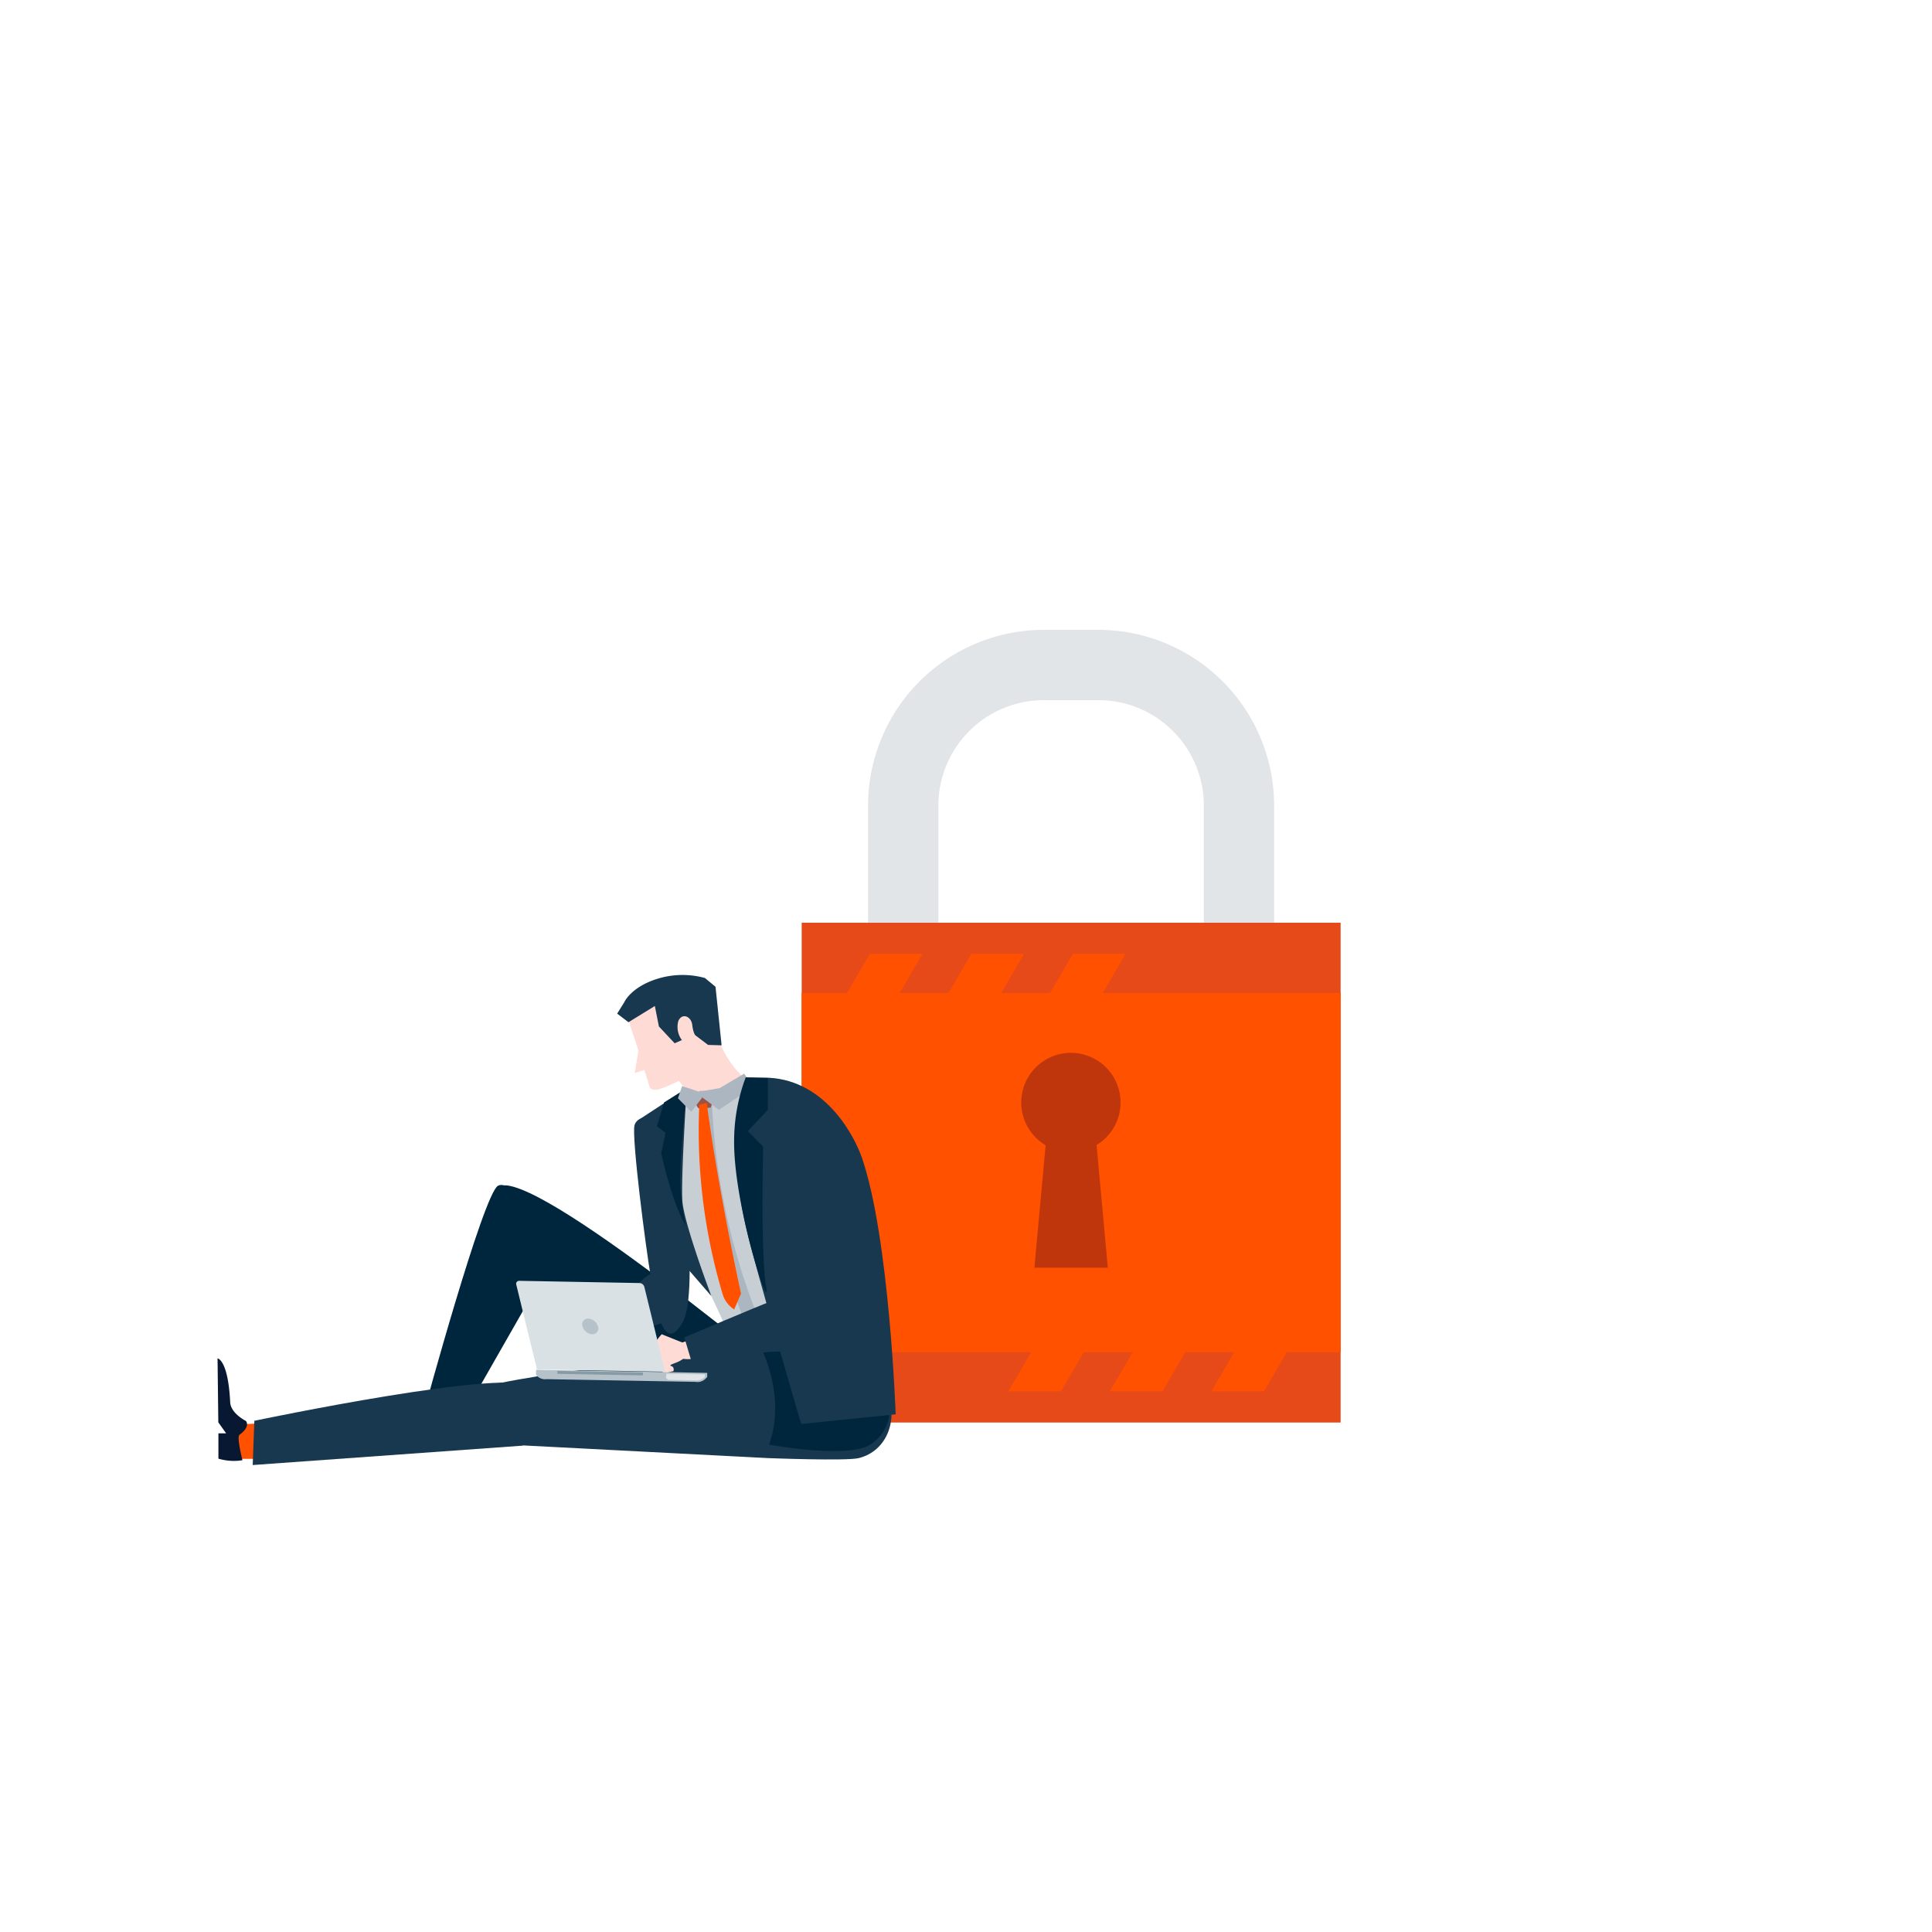 <svg xmlns="http://www.w3.org/2000/svg" width="200" height="200" viewBox="0 0 200 200">
  <title>18_men_lock-112</title>
  <g id="Layer_3" data-name="Layer 3">
    <g>
      <g>
        <g>
          <path d="M113.71,144.43h-5.66a18.21,18.21,0,0,1-18.19-18.19V83.39A18.21,18.21,0,0,1,108.05,65.2h5.66A18.21,18.21,0,0,1,131.9,83.39v42.85A18.21,18.21,0,0,1,113.71,144.43Zm-5.66-71.95A10.92,10.92,0,0,0,97.14,83.39v42.85a10.92,10.92,0,0,0,10.91,10.91h5.66a10.92,10.92,0,0,0,10.91-10.91V83.39a10.92,10.92,0,0,0-10.91-10.91Z" style="fill: #e2e5e8"/>
          <path d="M108.05,142.47a16.25,16.25,0,0,1-16.23-16.23V83.39a16.25,16.25,0,0,1,16.23-16.23h5.66a16.25,16.25,0,0,1,16.23,16.23v42.85a16.25,16.25,0,0,1-16.23,16.23Zm0-72A12.89,12.89,0,0,0,95.18,83.39v42.85a12.88,12.88,0,0,0,12.87,12.87h5.66a12.88,12.88,0,0,0,12.87-12.87V83.39a12.89,12.89,0,0,0-12.87-12.88Z" style="fill: #e2e5e8"/>
        </g>
        <rect x="82.99" y="95.52" width="55.79" height="51.74" style="fill: #e64a19"/>
        <rect x="82.99" y="102.79" width="55.79" height="37.19" style="fill: #ff5100"/>
        <g>
          <path d="M116,114.14a5.14,5.14,0,1,1-5.14-5.15A5.14,5.14,0,0,1,116,114.14Z" style="fill: #bf360c"/>
          <polygon points="107.08 131.23 110.88 131.23 114.68 131.23 113.19 114.97 108.57 114.97 107.08 131.23" style="fill: #bf360c"/>
        </g>
        <g>
          <polygon points="85.79 106.03 91.25 106.03 95.49 98.75 90.04 98.75 85.79 106.03" style="fill: #ff5100"/>
          <polygon points="96.3 106.03 101.76 106.03 106.01 98.75 100.55 98.75 96.3 106.03" style="fill: #ff5100"/>
          <polygon points="106.81 106.03 112.27 106.03 116.51 98.75 111.06 98.75 106.81 106.03" style="fill: #ff5100"/>
        </g>
        <g>
          <polygon points="104.39 144.02 109.84 144.02 114.09 136.74 108.63 136.74 104.39 144.02" style="fill: #ff5100"/>
          <polygon points="114.9 144.02 120.35 144.02 124.6 136.74 119.14 136.74 114.9 144.02" style="fill: #ff5100"/>
          <polygon points="125.41 144.02 130.86 144.02 135.11 136.74 129.65 136.74 125.41 144.02" style="fill: #ff5100"/>
        </g>
      </g>
      <g>
        <g>
          <path d="M70.53,146.6,53.33,132s-4.07-9.71-.8-9.28c6.31.84,33,23.41,33,23.41Z" style="fill: #00263e"/>
          <path d="M88.91,150.94c-1.28.32-9.44,0-9.44,0l-28-1.45s-5.65-2.65-3.09-5.26c1.64-1.67,28.55-4.5,33.4-4.83C93.66,138.6,94.61,149.49,88.91,150.94Z" style="fill: #17384f"/>
          <g>
            <polygon points="47.46 148.57 44.03 148.54 45.14 143.34 48.57 143.36 47.46 148.57" style="fill: #593446"/>
            <path d="M57.93,129.06,48,146.45l-4.13-.25s6.15-22.59,7.68-23.45S57.94,128,57.93,129.06Z" style="fill: #00263e"/>
            <path d="M47.28,150.09l-2.5,0v-.76l-1.1.75L37.38,150s.12-1,4.36-1.16c1.09,0,1.87-1.51,1.87-1.51s.54-.48,1.35.67c.21.3,2.5-.26,2.5-.26A5.29,5.29,0,0,1,47.28,150.09Z" style="fill: #081832"/>
          </g>
          <path d="M70.18,116.67s2.39,17,.46,20.27-2.67-1.27-3.25-4.63-2-14.53-1.71-15.8S68.88,115.21,70.18,116.67Z" style="fill: #17384f"/>
          <path d="M67.68,131.93a3,3,0,0,1,2.7,1.26c.89,1.46.21,2.95-1.49,3.64a11.71,11.71,0,0,1-3.38.78l-1.45-2.23S66.91,131.39,67.68,131.93Z" style="fill: #17384f"/>
          <polygon points="28.12 151.02 24.2 151.02 24.06 147.49 28.99 147.24 28.12 151.02" style="fill: #ff5100"/>
          <path d="M54,149.66l-27.84,2,.17-4.58s27.17-5.71,28.76-3.41S54.81,149.56,54,149.66Z" style="fill: #17384f"/>
          <path d="M22.61,151l0-2.62h.8l-.81-1.14-.08-6.62s1.09.1,1.31,4.55c.06,1.15,1.63,1.93,1.63,1.93s.52.56-.67,1.43c-.31.23.31,2.63.31,2.63A5.6,5.6,0,0,1,22.61,151Z" style="fill: #081832"/>
          <path d="M79,140c2.39,5.62.6,9.54.6,9.54s8.38,1.57,10.64-.09c4.17-3.06.86-9.43-5.28-9.36A31.5,31.5,0,0,0,79,140Z" style="fill: #00263e"/>
          <path d="M74,106A9.51,9.51,0,0,0,76.46,111c2.94,3.1-5.1,2.78-5.1,2.78s-.92-2.87-2.5-2.14C66.62,112.71,72.73,105.53,74,106Z" style="fill: #ffdbd6"/>
          <path d="M82.27,112.53a39.3,39.3,0,0,0-8.93.53A13.46,13.46,0,0,0,67,116.2c-1.06,1.07,1.23,7.2,4,12.62,2.71,5.24,4.86,10.23,4.86,10.23s14.61-.48,15.35-.91c-1.15.67-1.6-7.09-1.9-7.61-1-1.6-3.66-11.23-4.09-13.42C85,116.18,83.59,113.06,82.27,112.53Z" style="fill: #c7ced4"/>
          <path d="M73.64,134.17s-2.84-7.49-3-9.85.45-11.65.45-11.65L66,116s.66,8.36,1.74,10.18a43.76,43.76,0,0,0,3.31,5Z" style="fill: #17384f"/>
          <path d="M71,126.89a22.17,22.17,0,0,1-.56-4.24c-.16-1.76.65-10,.65-10l-2.34,1.47L68,116.6l.9.66-.45,2.13S69.55,124.53,71,126.89Z" style="fill: #00263e"/>
          <path d="M79,137.64l-1.35.58a68.61,68.61,0,0,1-5.25-25.29l1.26,0A67.36,67.36,0,0,0,79,137.64Z" style="fill: #acb6c0"/>
          <path d="M71.35,103.49c-1.69-1.26-6.27-.82-6.42.44a4,4,0,0,0,.08,1.48c.16.51.31,1,.47,1.51a1.33,1.33,0,0,0,.13.33,0,0,0,0,0,0,0l1.65,5.31c.08.16.37.39,1.12.15,1-.32,3.84-1.76,3.84-1.76a19,19,0,0,0,1.35-3.26,7.51,7.51,0,0,0,.44-1.55C74,105.59,72.86,104.62,71.35,103.49Z" style="fill: #ffdbd6"/>
          <polygon points="66.38 105.11 68.74 106.66 71.1 108.21 68.58 110.16 65.71 111.08 66.22 107.92 66.38 105.11" style="fill: #ffdbd6"/>
          <path d="M74.7,108.21l-.63-6.06-1.1-.91a8.8,8.8,0,0,0-5,.11c-2.68.86-3.34,2.39-3.34,2.39l-.74,1.19,1.17.89,2.73-1.68.42,2.12L69.84,108l.7-.31.06,0a2.31,2.31,0,0,1-.38-2c.39-.87,1.33-.49,1.44.4s.32,1.08.32,1.08l1.32,1Z" style="fill: #17384f"/>
          <path d="M72.64,113.24l-.8.58s.32.86.49.91a8.53,8.53,0,0,0,1.25-.08,6.87,6.87,0,0,0,.26-1.1C73.87,113.18,72.64,113.24,72.64,113.24Z" style="fill: #9b5346"/>
          <polygon points="72.53 113.06 72.7 113.61 71.56 115.09 70.18 113.69 70.61 112.44 72.53 113.06" style="fill: #acb6c0"/>
          <polygon points="77.04 111.14 77.95 112.53 74.42 114.89 72.7 113.61 72.32 113.02 74.5 112.64 77.04 111.14" style="fill: #acb6c0"/>
          <path d="M79.64,111.57l-2.13,0s-3.11,5.14.25,17.62c2.14,7.92,5.18,18.22,5.18,18.22l9.78-1s-.65-18.25-3.48-26.52C88.49,117.69,85.54,111.91,79.64,111.57Z" style="fill: #17384f"/>
          <path d="M73.16,114.17l-.77.2a59.19,59.19,0,0,0,2.46,19.74A2.88,2.88,0,0,0,76,135.55l.71-1.64S74.39,123.46,73.16,114.17Z" style="fill: #ff5100"/>
          <path d="M81,137.18l4.42-.51s1.39-3,1.55-13.26c.08-5.16-2-8.58-3.65-9.67s-2.21-.56-2.21-.56a3.75,3.75,0,0,0-.81,2.44c0,2,.09,4.62.19,5.86C80.61,123.65,81,137.18,81,137.18Z" style="fill: #17384f"/>
          <path d="M77.2,111.52l2.29.07v3.29l-2.08,2.21L79,118.7s-.27,11,.3,14.45-3.49-8.57-3.3-15.42A18.74,18.74,0,0,1,77.2,111.52Z" style="fill: #00263e"/>
          <g>
            <path d="M73.28,138.38a10.36,10.36,0,0,0-2.84.67c-.73.24-1.15,1.07-.77,1.31a3.66,3.66,0,0,0,2.18.28,11.35,11.35,0,0,0,2-.28Z" style="fill: #ffdbd6"/>
            <path d="M71,139.12l-2.5-1s-.84.9-.73,1.16a7,7,0,0,1-.18,1.69l1.13,1.2,1-.23s.12-.43-.22-.52.27-.27.46-.35S71.82,140.4,71,139.12Z" style="fill: #ffdbd6"/>
          </g>
          <path d="M85.59,134.73s.62,2.76-3.69,4.37c-3.06,1.14-10,2.9-10,2.9l-1.06-3.55s7.62-3.23,9-3.76S84.63,130.78,85.59,134.73Z" style="fill: #17384f"/>
          <path d="M80.67,136.08s.39,1.09,0,1.26c-2.78,1.13-8.73,3-8.73,3l-.37-1.8,6.75-2.87C79.52,135.12,80.31,134.61,80.67,136.08Z" style="fill: #17384f"/>
        </g>
        <g>
          <path d="M73.21,142.55a0,0,0,0,0,0,0v-.43l-17.72-.32v.43h0l0,.08a1.15,1.15,0,0,0,1.09.46l15.42.28a1.17,1.17,0,0,0,1.12-.42Z" style="fill: #b6c2c9"/>
          <path d="M68.94,142.55h0l0,.06a.82.82,0,0,0,.26.23l2.69.05a1.24,1.24,0,0,0,1.07-.34l0-.06h0v-.21L69,142.2Z" style="fill: #e2e5e8"/>
          <rect x="61.98" y="137.73" width="0.3" height="8.86" transform="translate(-81.14 201.69) rotate(-88.96)" style="fill: #879ba6"/>
          <g>
            <path d="M68.85,142l-2.14-8.75a.55.55,0,0,0-.51-.43l-12.44-.23a.31.31,0,0,0-.31.42l2.14,8.75Z" style="fill: #d9e1e4"/>
            <path d="M61.9,137.33a.59.59,0,0,1-.6.79,1.11,1.11,0,0,1-1-.82.6.6,0,0,1,.6-.8A1.11,1.11,0,0,1,61.9,137.33Z" style="fill: #b6c2c9"/>
          </g>
        </g>
      </g>
    </g>
  </g>
</svg>
